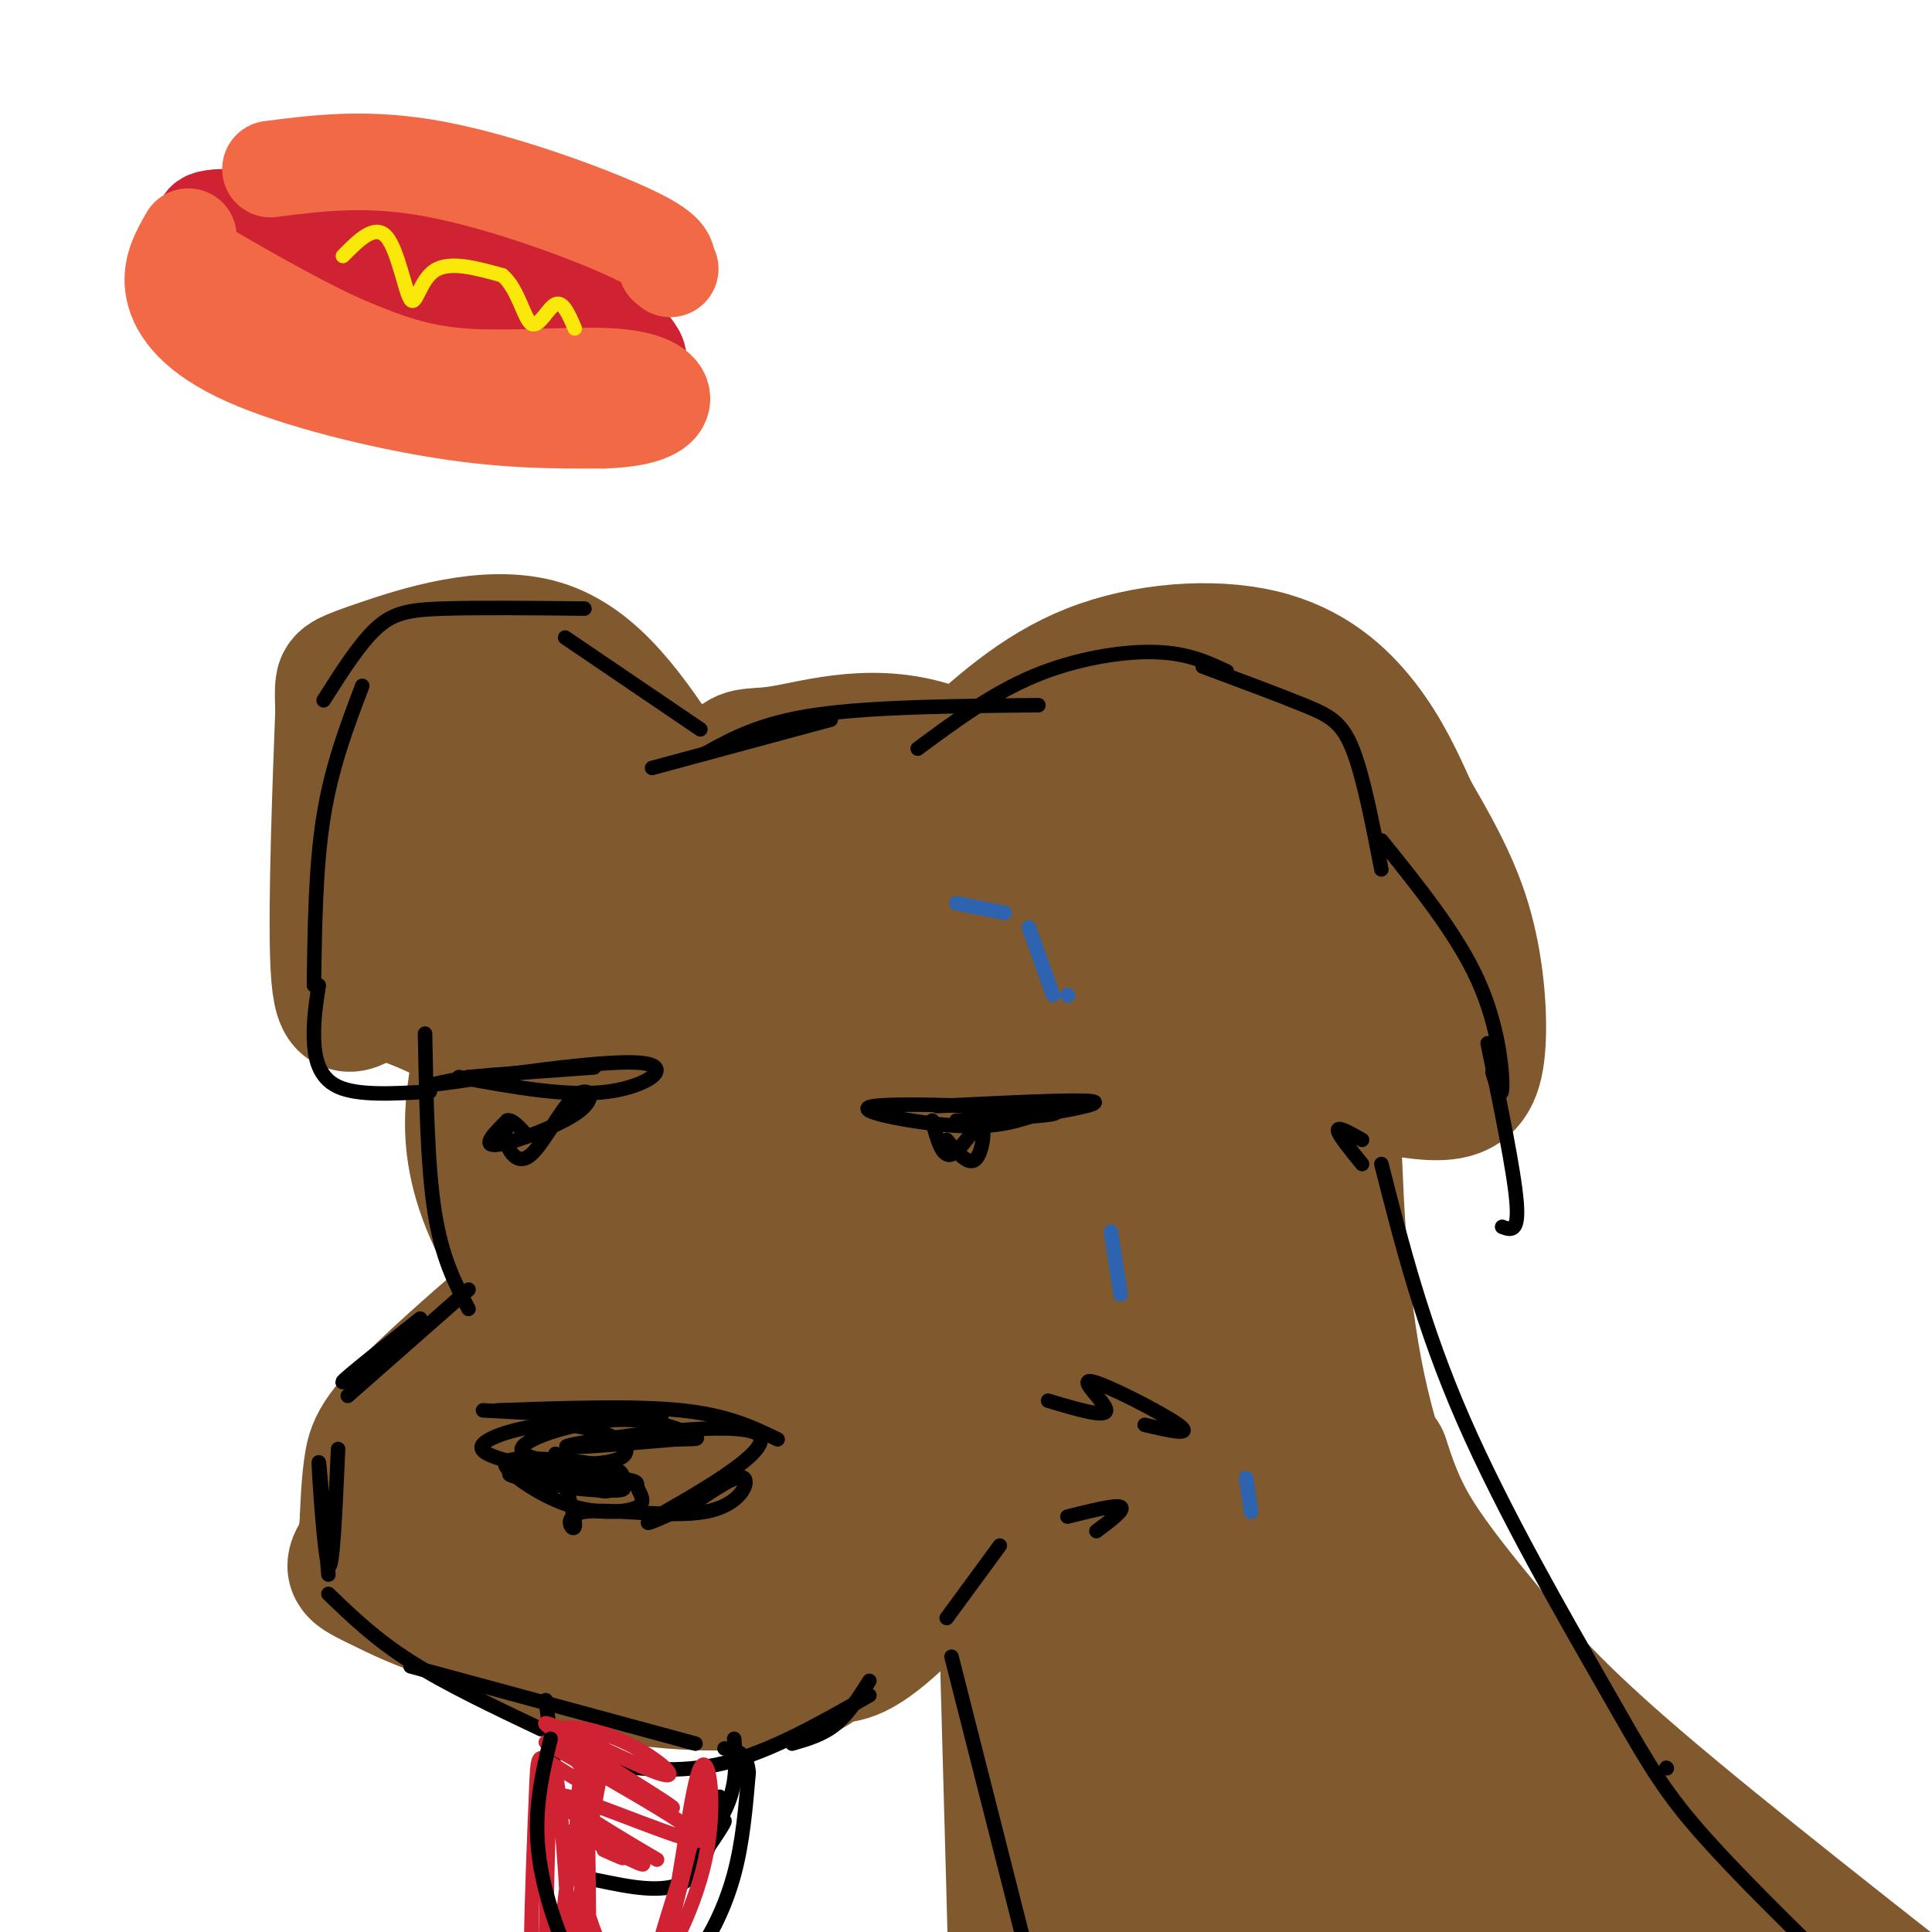 <svg viewBox='0 0 400 400' version='1.1' xmlns='http://www.w3.org/2000/svg' xmlns:xlink='http://www.w3.org/1999/xlink'><g fill='none' stroke='rgb(129,89,47)' stroke-width='20' stroke-linecap='round' stroke-linejoin='round'><path d='M146,188c5.620,-6.119 11.241,-12.238 21,-16c9.759,-3.762 23.657,-5.168 37,-2c13.343,3.168 26.131,10.910 35,17c8.869,6.090 13.821,10.529 17,20c3.179,9.471 4.587,23.973 11,26c6.413,2.027 17.832,-8.421 -3,-19c-20.832,-10.579 -73.916,-21.290 -127,-32'/><path d='M137,182c-23.124,-2.666 -17.433,6.670 -17,13c0.433,6.330 -4.392,9.653 -8,16c-3.608,6.347 -6.001,15.717 -5,25c1.001,9.283 5.394,18.477 8,25c2.606,6.523 3.424,10.374 6,15c2.576,4.626 6.911,10.028 15,16c8.089,5.972 19.933,12.516 27,16c7.067,3.484 9.357,3.909 17,4c7.643,0.091 20.638,-0.152 30,-1c9.362,-0.848 15.091,-2.300 22,-6c6.909,-3.700 14.998,-9.646 20,-14c5.002,-4.354 6.918,-7.116 9,-13c2.082,-5.884 4.330,-14.892 6,-18c1.670,-3.108 2.763,-0.317 -1,-10c-3.763,-9.683 -12.381,-31.842 -21,-54'/><path d='M245,196c-6.372,-11.526 -11.803,-13.340 -19,-19c-7.197,-5.660 -16.159,-15.164 -35,-19c-18.841,-3.836 -47.562,-2.002 -64,10c-16.438,12.002 -20.594,34.172 -23,50c-2.406,15.828 -3.062,25.315 0,35c3.062,9.685 9.842,19.567 16,27c6.158,7.433 11.693,12.415 18,17c6.307,4.585 13.385,8.773 20,11c6.615,2.227 12.767,2.495 17,3c4.233,0.505 6.547,1.249 12,0c5.453,-1.249 14.045,-4.490 24,-9c9.955,-4.510 21.273,-10.289 30,-17c8.727,-6.711 14.864,-14.356 21,-22'/><path d='M262,263c5.511,-8.798 8.789,-19.793 6,-32c-2.789,-12.207 -11.644,-25.625 -17,-33c-5.356,-7.375 -7.214,-8.708 -16,-17c-8.786,-8.292 -24.501,-23.542 -39,-29c-14.499,-5.458 -27.782,-1.123 -35,0c-7.218,1.123 -8.370,-0.964 -15,7c-6.630,7.964 -18.738,25.981 -25,37c-6.262,11.019 -6.679,15.042 -7,22c-0.321,6.958 -0.544,16.851 0,24c0.544,7.149 1.857,11.556 5,17c3.143,5.444 8.115,11.927 14,19c5.885,7.073 12.681,14.735 23,19c10.319,4.265 24.159,5.132 38,6'/><path d='M194,303c10.414,-0.498 17.449,-4.743 28,-10c10.551,-5.257 24.617,-11.527 33,-24c8.383,-12.473 11.084,-31.151 10,-45c-1.084,-13.849 -5.954,-22.870 -20,-33c-14.046,-10.130 -37.270,-21.371 -51,-26c-13.730,-4.629 -17.966,-2.648 -23,-1c-5.034,1.648 -10.865,2.964 -16,6c-5.135,3.036 -9.572,7.793 -13,14c-3.428,6.207 -5.846,13.863 -8,22c-2.154,8.137 -4.044,16.753 -4,26c0.044,9.247 2.022,19.123 4,29'/><path d='M134,261c3.571,8.429 10.500,15.000 20,19c9.500,4.000 21.571,5.429 29,5c7.429,-0.429 10.214,-2.714 13,-5'/></g>
<g fill='none' stroke='rgb(129,89,47)' stroke-width='28' stroke-linecap='round' stroke-linejoin='round'><path d='M219,165c-14.819,-0.121 -29.638,-0.242 -39,0c-9.362,0.242 -13.266,0.848 -20,5c-6.734,4.152 -16.297,11.852 -21,24c-4.703,12.148 -4.546,28.746 -4,38c0.546,9.254 1.479,11.166 5,18c3.521,6.834 9.628,18.592 20,27c10.372,8.408 25.008,13.468 34,16c8.992,2.532 12.339,2.538 20,0c7.661,-2.538 19.637,-7.619 27,-11c7.363,-3.381 10.114,-5.064 15,-13c4.886,-7.936 11.908,-22.127 15,-30c3.092,-7.873 2.256,-9.427 -1,-16c-3.256,-6.573 -8.930,-18.164 -19,-28c-10.070,-9.836 -24.535,-17.918 -39,-26'/><path d='M212,169c-16.620,-6.280 -38.671,-8.979 -54,-6c-15.329,2.979 -23.935,11.635 -29,16c-5.065,4.365 -6.589,4.439 -10,10c-3.411,5.561 -8.709,16.610 -13,26c-4.291,9.390 -7.575,17.120 -2,34c5.575,16.880 20.008,42.910 31,56c10.992,13.090 18.544,13.239 24,14c5.456,0.761 8.815,2.134 14,3c5.185,0.866 12.197,1.225 19,1c6.803,-0.225 13.397,-1.036 24,-14c10.603,-12.964 25.213,-38.083 30,-55c4.787,-16.917 -0.250,-25.631 -4,-34c-3.750,-8.369 -6.214,-16.391 -17,-26c-10.786,-9.609 -29.893,-20.804 -49,-32'/><path d='M176,162c-13.161,-4.807 -21.562,-0.824 -26,1c-4.438,1.824 -4.911,1.488 -12,6c-7.089,4.512 -20.792,13.871 -28,22c-7.208,8.129 -7.920,15.028 -9,21c-1.080,5.972 -2.528,11.017 -3,17c-0.472,5.983 0.031,12.905 4,22c3.969,9.095 11.404,20.364 19,29c7.596,8.636 15.352,14.641 25,18c9.648,3.359 21.189,4.074 30,3c8.811,-1.074 14.892,-3.935 23,-8c8.108,-4.065 18.242,-9.332 28,-16c9.758,-6.668 19.141,-14.736 24,-21c4.859,-6.264 5.193,-10.725 4,-19c-1.193,-8.275 -3.912,-20.364 -14,-30c-10.088,-9.636 -27.544,-16.818 -45,-24'/><path d='M196,183c-17.160,-2.765 -37.561,2.322 -48,9c-10.439,6.678 -10.915,14.946 -10,24c0.915,9.054 3.220,18.894 4,24c0.780,5.106 0.035,5.477 6,12c5.965,6.523 18.640,19.198 25,25c6.360,5.802 6.406,4.730 11,5c4.594,0.270 13.735,1.880 21,-3c7.265,-4.880 12.652,-16.251 16,-24c3.348,-7.749 4.657,-11.877 3,-18c-1.657,-6.123 -6.278,-14.241 -13,-20c-6.722,-5.759 -15.544,-9.158 -21,-11c-5.456,-1.842 -7.545,-2.126 -12,0c-4.455,2.126 -11.277,6.664 -13,15c-1.723,8.336 1.651,20.472 7,29c5.349,8.528 12.671,13.450 16,17c3.329,3.550 2.665,5.729 8,3c5.335,-2.729 16.667,-10.364 28,-18'/><path d='M224,252c5.963,-8.170 6.872,-19.594 5,-27c-1.872,-7.406 -6.525,-10.792 -9,-13c-2.475,-2.208 -2.773,-3.236 -9,-4c-6.227,-0.764 -18.384,-1.262 -26,1c-7.616,2.262 -10.692,7.285 -13,14c-2.308,6.715 -3.848,15.121 0,22c3.848,6.879 13.085,12.230 22,14c8.915,1.770 17.507,-0.039 23,-4c5.493,-3.961 7.885,-10.072 9,-15c1.115,-4.928 0.951,-8.674 -1,-12c-1.951,-3.326 -5.688,-6.234 -10,-8c-4.312,-1.766 -9.197,-2.391 -14,-1c-4.803,1.391 -9.524,4.798 -10,11c-0.476,6.202 3.293,15.201 7,19c3.707,3.799 7.354,2.400 11,1'/><path d='M209,250c2.737,-2.062 4.080,-7.717 5,-14c0.920,-6.283 1.418,-13.194 -1,-19c-2.418,-5.806 -7.752,-10.509 -14,-14c-6.248,-3.491 -13.410,-5.772 -18,-7c-4.590,-1.228 -6.607,-1.403 -9,0c-2.393,1.403 -5.163,4.383 -8,9c-2.837,4.617 -5.741,10.872 -1,19c4.741,8.128 17.126,18.128 26,21c8.874,2.872 14.236,-1.384 17,-4c2.764,-2.616 2.931,-3.591 3,-8c0.069,-4.409 0.041,-12.253 -3,-18c-3.041,-5.747 -9.095,-9.398 -14,-12c-4.905,-2.602 -8.662,-4.156 -14,-5c-5.338,-0.844 -12.255,-0.979 -18,2c-5.745,2.979 -10.316,9.071 -13,15c-2.684,5.929 -3.481,11.694 -3,16c0.481,4.306 2.241,7.153 4,10'/><path d='M148,241c3.534,4.526 10.370,10.842 16,12c5.630,1.158 10.054,-2.842 0,4c-10.054,6.842 -34.587,24.526 -46,35c-11.413,10.474 -9.707,13.737 -8,17'/><path d='M110,309c0.667,6.005 6.333,12.517 9,17c2.667,4.483 2.333,6.938 14,8c11.667,1.062 35.333,0.732 45,0c9.667,-0.732 5.333,-1.866 1,-3'/><path d='M179,331c-11.112,1.679 -39.391,7.378 -60,7c-20.609,-0.378 -33.549,-6.833 -40,-10c-6.451,-3.167 -6.415,-3.048 -4,-7c2.415,-3.952 7.207,-11.976 12,-20'/><path d='M87,301c12.590,-14.510 38.065,-40.786 39,-44c0.935,-3.214 -22.671,16.635 -35,28c-12.329,11.365 -13.380,14.247 -14,18c-0.620,3.753 -0.810,8.376 -1,13'/><path d='M76,316c1.399,4.049 5.396,7.673 13,13c7.604,5.327 18.817,12.357 32,16c13.183,3.643 28.338,3.898 37,3c8.662,-0.898 10.831,-2.949 13,-5'/><path d='M171,343c3.509,-0.523 5.780,0.671 15,-8c9.220,-8.671 25.388,-27.207 25,-30c-0.388,-2.793 -17.331,10.159 -27,16c-9.669,5.841 -12.065,4.573 -16,5c-3.935,0.427 -9.410,2.551 -18,3c-8.590,0.449 -20.295,-0.775 -32,-2'/><path d='M118,327c-9.429,-2.616 -17.002,-8.155 -21,-12c-3.998,-3.845 -4.423,-5.997 -2,-10c2.423,-4.003 7.692,-9.858 8,-10c0.308,-0.142 -4.346,5.429 -9,11'/><path d='M212,172c0.000,0.000 0.100,0.100 0.1,0.1'/><path d='M198,159c8.440,-7.804 16.881,-15.607 28,-20c11.119,-4.393 24.917,-5.375 35,-3c10.083,2.375 16.452,8.107 21,14c4.548,5.893 7.274,11.946 10,18'/><path d='M292,168c3.815,6.644 8.352,14.255 11,23c2.648,8.745 3.405,18.624 3,25c-0.405,6.376 -1.973,9.250 -6,10c-4.027,0.750 -10.514,-0.625 -17,-2'/><path d='M283,224c-3.978,-2.844 -5.422,-8.956 -16,-19c-10.578,-10.044 -30.289,-24.022 -50,-38'/><path d='M217,167c-5.703,-7.589 5.038,-7.560 14,-9c8.962,-1.440 16.144,-4.349 24,-1c7.856,3.349 16.388,12.957 22,22c5.612,9.043 8.306,17.522 11,26'/><path d='M288,205c-3.750,-0.369 -18.625,-14.292 -26,-23c-7.375,-8.708 -7.250,-12.202 -9,-14c-1.750,-1.798 -5.375,-1.899 -9,-2'/><path d='M244,166c-1.500,-0.333 -0.750,-0.167 0,0'/><path d='M138,160c-7.494,-11.351 -14.988,-22.702 -26,-26c-11.012,-3.298 -25.542,1.458 -33,4c-7.458,2.542 -7.845,2.869 -8,4c-0.155,1.131 -0.077,3.065 0,5'/><path d='M71,147c-0.464,12.452 -1.625,41.083 -1,53c0.625,11.917 3.036,7.119 7,6c3.964,-1.119 9.482,1.440 15,4'/><path d='M92,210c7.628,-1.111 19.199,-5.889 24,-6c4.801,-0.111 2.833,4.444 1,-4c-1.833,-8.444 -3.532,-29.889 -5,-39c-1.468,-9.111 -2.705,-5.889 -5,-4c-2.295,1.889 -5.647,2.444 -9,3'/><path d='M98,160c-4.357,3.783 -10.750,11.740 -12,18c-1.250,6.260 2.644,10.822 6,11c3.356,0.178 6.173,-4.029 8,-8c1.827,-3.971 2.665,-7.706 1,-11c-1.665,-3.294 -5.832,-6.147 -10,-9'/><path d='M91,161c-0.464,-2.833 3.375,-5.417 5,-8c1.625,-2.583 1.036,-5.167 0,-6c-1.036,-0.833 -2.518,0.083 -4,1'/><path d='M276,233c0.750,19.500 1.500,39.000 6,58c4.500,19.000 12.750,37.500 21,56'/><path d='M215,331c5.022,22.600 10.044,45.200 21,54c10.956,8.800 27.844,3.800 39,1c11.156,-2.800 16.578,-3.400 22,-4'/><path d='M297,382c6.262,-1.214 10.917,-2.250 15,-1c4.083,1.250 7.595,4.786 1,-8c-6.595,-12.786 -23.298,-41.893 -40,-71'/><path d='M273,302c-7.018,-12.250 -4.561,-7.376 -1,-3c3.561,4.376 8.228,8.255 20,29c11.772,20.745 30.649,58.356 35,68c4.351,9.644 -5.825,-8.678 -16,-27'/><path d='M311,369c-7.451,-13.884 -18.080,-35.093 -19,-38c-0.920,-2.907 7.868,12.486 16,32c8.132,19.514 15.609,43.147 13,47c-2.609,3.853 -15.305,-12.073 -28,-28'/><path d='M293,382c-10.472,-12.293 -22.650,-29.026 -21,-23c1.650,6.026 17.130,34.811 20,44c2.870,9.189 -6.870,-1.217 -19,-21c-12.130,-19.783 -26.650,-48.941 -33,-58c-6.350,-9.059 -4.528,1.983 0,17c4.528,15.017 11.764,34.008 19,53'/><path d='M259,394c4.498,12.075 6.243,15.763 2,9c-4.243,-6.763 -14.474,-23.978 -20,-34c-5.526,-10.022 -6.345,-12.851 -11,-30c-4.655,-17.149 -13.145,-48.617 -5,-31c8.145,17.617 32.924,84.320 36,95c3.076,10.680 -15.550,-34.663 -24,-62c-8.450,-27.337 -6.725,-36.669 -5,-46'/><path d='M232,295c5.497,10.041 21.739,58.142 32,83c10.261,24.858 14.542,26.473 19,31c4.458,4.527 9.092,11.966 -3,-19c-12.092,-30.966 -40.909,-100.337 -36,-99c4.909,1.337 43.546,73.382 57,100c13.454,26.618 1.727,7.809 -10,-11'/><path d='M291,380c-15.022,-23.711 -47.578,-77.489 -44,-72c3.578,5.489 43.289,70.244 83,135'/><path d='M330,443c14.000,22.500 7.500,11.250 1,0'/><path d='M286,302c1.595,4.923 3.190,9.845 7,16c3.810,6.155 9.833,13.542 16,21c6.167,7.458 12.476,14.988 30,30c17.524,15.012 46.262,37.506 75,60'/><path d='M414,429c2.000,7.071 -30.500,-5.250 -56,-21c-25.500,-15.750 -44.000,-34.929 -44,-36c0.000,-1.071 18.500,15.964 37,33'/><path d='M351,405c6.333,6.500 3.667,6.250 1,6'/><path d='M208,321c1.249,45.230 2.497,90.461 3,110c0.503,19.539 0.259,13.388 2,15c1.741,1.612 5.467,10.989 6,9c0.533,-1.989 -2.126,-15.343 -1,-38c1.126,-22.657 6.036,-54.616 9,-61c2.964,-6.384 3.982,12.808 5,32'/><path d='M232,388c1.329,10.542 2.152,20.898 7,35c4.848,14.102 13.722,31.950 14,32c0.278,0.050 -8.039,-17.698 -13,-36c-4.961,-18.302 -6.566,-37.158 -6,-39c0.566,-1.842 3.305,13.331 4,23c0.695,9.669 -0.652,13.835 -2,18'/></g>
<g fill='none' stroke='rgb(0,0,0)' stroke-width='3' stroke-linecap='round' stroke-linejoin='round'><path d='M70,300c-0.578,12.978 -1.156,25.956 -2,24c-0.844,-1.956 -1.956,-18.844 -2,-21c-0.044,-2.156 0.978,10.422 2,23'/><path d='M68,330c4.833,4.667 9.667,9.333 17,14c7.333,4.667 17.167,9.333 27,14'/><path d='M85,345c0.000,0.000 59.000,16.000 59,16'/><path d='M123,365c8.750,1.167 17.500,2.333 27,0c9.500,-2.333 19.750,-8.167 30,-14'/><path d='M164,361c3.167,-0.917 6.333,-1.833 9,-4c2.667,-2.167 4.833,-5.583 7,-9'/><path d='M100,292c0.000,0.000 37.000,2.000 37,2'/><path d='M103,292c14.167,-0.500 28.333,-1.000 38,0c9.667,1.000 14.833,3.500 20,6'/><path d='M115,301c2.142,6.743 4.284,13.486 4,15c-0.284,1.514 -2.994,-2.203 2,-3c4.994,-0.797 17.691,1.324 25,0c7.309,-1.324 9.231,-6.093 8,-7c-1.231,-0.907 -5.616,2.046 -10,5'/><path d='M144,311c-5.305,2.518 -13.566,6.314 -8,3c5.566,-3.314 24.960,-13.738 21,-17c-3.960,-3.262 -31.274,0.640 -38,2c-6.726,1.360 7.137,0.180 21,-1'/><path d='M140,298c4.535,-0.118 5.372,0.088 3,-1c-2.372,-1.088 -7.954,-3.469 -16,-3c-8.046,0.469 -18.556,3.787 -19,6c-0.444,2.213 9.176,3.319 15,3c5.824,-0.319 7.850,-2.065 6,-4c-1.850,-1.935 -7.575,-4.059 -14,-4c-6.425,0.059 -13.550,2.303 -15,4c-1.450,1.697 2.775,2.849 7,4'/><path d='M107,303c4.249,1.696 11.371,3.937 15,5c3.629,1.063 3.765,0.947 5,0c1.235,-0.947 3.570,-2.727 0,-4c-3.570,-1.273 -13.046,-2.039 -18,-2c-4.954,0.039 -5.386,0.884 -3,3c2.386,2.116 7.590,5.503 13,7c5.410,1.497 11.027,1.103 13,0c1.973,-1.103 0.302,-2.914 0,-4c-0.302,-1.086 0.765,-1.446 -5,-2c-5.765,-0.554 -18.361,-1.301 -21,-1c-2.639,0.301 4.681,1.651 12,3'/><path d='M118,308c5.200,0.689 12.200,0.911 11,0c-1.200,-0.911 -10.600,-2.956 -20,-5'/><path d='M87,273c-7.583,6.000 -15.167,12.000 -16,13c-0.833,1.000 5.083,-3.000 11,-7'/><path d='M97,267c0.000,0.000 -25.000,22.000 -25,22'/><path d='M196,335c0.000,0.000 11.000,-15.000 11,-15'/><path d='M217,290c5.988,1.792 11.976,3.583 12,2c0.024,-1.583 -5.917,-6.542 -3,-6c2.917,0.542 14.690,6.583 18,9c3.310,2.417 -1.845,1.208 -7,0'/><path d='M221,314c5.000,-1.250 10.000,-2.500 11,-2c1.000,0.500 -2.000,2.750 -5,5'/><path d='M113,352c1.643,13.095 3.286,26.190 4,32c0.714,5.810 0.500,4.333 5,5c4.500,0.667 13.714,3.476 19,1c5.286,-2.476 6.643,-10.238 8,-18'/><path d='M152,360c0.373,4.716 0.746,9.432 -2,15c-2.746,5.568 -8.612,11.987 -8,11c0.612,-0.987 7.703,-9.381 8,-9c0.297,0.381 -6.201,9.537 -8,12c-1.799,2.463 1.100,-1.769 4,-6'/><path d='M146,383c1.702,-2.714 3.958,-6.500 3,-6c-0.958,0.500 -5.131,5.286 -6,6c-0.869,0.714 1.565,-2.643 4,-6'/><path d='M198,232c12.476,-0.601 24.952,-1.202 19,-2c-5.952,-0.798 -30.333,-1.792 -36,-1c-5.667,0.792 7.381,3.369 16,4c8.619,0.631 12.810,-0.685 17,-2'/><path d='M214,231c6.733,-1.022 15.067,-2.578 12,-3c-3.067,-0.422 -17.533,0.289 -32,1'/><path d='M95,223c11.274,2.071 22.548,4.143 31,3c8.452,-1.143 14.083,-5.500 6,-6c-8.083,-0.500 -29.881,2.857 -38,4c-8.119,1.143 -2.560,0.071 3,-1'/><path d='M97,223c4.833,-0.500 15.417,-1.250 26,-2'/><path d='M105,233c-0.338,1.093 -0.677,2.185 0,4c0.677,1.815 2.369,4.351 5,2c2.631,-2.351 6.200,-9.589 9,-12c2.800,-2.411 4.831,0.005 1,3c-3.831,2.995 -13.523,6.570 -17,7c-3.477,0.430 -0.738,-2.285 2,-5'/><path d='M105,232c1.000,-0.333 2.500,1.333 4,3'/><path d='M193,232c1.018,3.869 2.036,7.738 4,7c1.964,-0.738 4.875,-6.083 6,-6c1.125,0.083 0.464,5.595 -1,7c-1.464,1.405 -3.732,-1.298 -6,-4'/></g>
<g fill='none' stroke='rgb(45,99,175)' stroke-width='3' stroke-linecap='round' stroke-linejoin='round'><path d='M198,187c0.000,0.000 10.000,2.000 10,2'/><path d='M213,192c0.000,0.000 5.000,14.000 5,14'/><path d='M221,206c0.000,0.000 0.100,0.100 0.1,0.1'/><path d='M230,255c0.000,0.000 2.000,13.000 2,13'/><path d='M258,306c0.000,0.000 1.000,7.000 1,7'/></g>
<g fill='none' stroke='rgb(207,34,51)' stroke-width='3' stroke-linecap='round' stroke-linejoin='round'><path d='M125,383c2.792,1.262 5.583,2.524 3,1c-2.583,-1.524 -10.542,-5.833 -9,-5c1.542,0.833 12.583,6.810 14,7c1.417,0.190 -6.792,-5.405 -15,-11'/><path d='M118,375c3.337,1.483 19.178,10.692 18,10c-1.178,-0.692 -19.377,-11.285 -20,-13c-0.623,-1.715 16.328,5.447 24,8c7.672,2.553 6.066,0.495 -1,-4c-7.066,-4.495 -19.590,-11.427 -24,-14c-4.410,-2.573 -0.705,-0.786 3,1'/><path d='M118,363c7.182,3.862 23.636,13.016 21,11c-2.636,-2.016 -24.364,-15.203 -26,-17c-1.636,-1.797 16.819,7.797 23,10c6.181,2.203 0.087,-2.984 -6,-6c-6.087,-3.016 -12.168,-3.862 -14,-3c-1.832,0.862 0.584,3.431 3,6'/><path d='M119,364c1.873,2.557 5.055,5.948 4,6c-1.055,0.052 -6.348,-3.235 -9,-5c-2.652,-1.765 -2.664,-2.009 -3,6c-0.336,8.009 -0.997,24.270 -1,31c-0.003,6.730 0.653,3.927 5,4c4.347,0.073 12.385,3.021 17,2c4.615,-1.021 5.808,-6.010 7,-11'/><path d='M139,397c2.196,-9.434 4.187,-27.518 6,-31c1.813,-3.482 3.450,7.640 1,19c-2.450,11.360 -8.986,22.960 -10,22c-1.014,-0.960 3.493,-14.480 8,-28'/><path d='M144,379c2.147,-8.617 3.514,-16.159 2,-10c-1.514,6.159 -5.908,26.021 -9,36c-3.092,9.979 -4.880,10.077 -8,6c-3.120,-4.077 -7.571,-12.328 -9,-23c-1.429,-10.672 0.163,-23.763 1,-20c0.837,3.763 0.918,24.382 1,45'/><path d='M122,413c-0.739,5.255 -3.087,-4.109 -2,-18c1.087,-13.891 5.609,-32.311 5,-33c-0.609,-0.689 -6.349,16.351 -8,31c-1.651,14.649 0.786,26.905 1,18c0.214,-8.905 -1.796,-38.973 -3,-44c-1.204,-5.027 -1.602,14.986 -2,35'/></g>
<g fill='none' stroke='rgb(0,0,0)' stroke-width='3' stroke-linecap='round' stroke-linejoin='round'><path d='M114,360c-1.966,8.151 -3.932,16.302 -2,27c1.932,10.698 7.764,23.944 12,29c4.236,5.056 6.878,1.922 10,-1c3.122,-2.922 6.725,-5.633 10,-10c3.275,-4.367 6.221,-10.391 8,-17c1.779,-6.609 2.389,-13.805 3,-21'/><path d='M155,367c-0.333,-4.333 -2.667,-4.667 -5,-5'/><path d='M88,214c0.250,13.750 0.500,27.500 2,37c1.500,9.500 4.250,14.750 7,20'/><path d='M89,226c-7.444,0.444 -14.889,0.889 -19,-1c-4.111,-1.889 -4.889,-6.111 -5,-10c-0.111,-3.889 0.444,-7.444 1,-11'/><path d='M65,204c0.167,-12.333 0.333,-24.667 2,-35c1.667,-10.333 4.833,-18.667 8,-27'/><path d='M67,145c3.733,-5.889 7.467,-11.778 11,-15c3.533,-3.222 6.867,-3.778 14,-4c7.133,-0.222 18.067,-0.111 29,0'/><path d='M117,132c0.000,0.000 28.000,19.000 28,19'/><path d='M135,159c0.000,0.000 37.000,-10.000 37,-10'/><path d='M146,156c5.750,-3.167 11.500,-6.333 23,-8c11.500,-1.667 28.750,-1.833 46,-2'/><path d='M190,155c7.689,-5.689 15.378,-11.378 24,-15c8.622,-3.622 18.178,-5.178 25,-5c6.822,0.178 10.911,2.089 15,4'/><path d='M249,138c7.889,2.933 15.778,5.867 21,8c5.222,2.133 7.778,3.467 10,9c2.222,5.533 4.111,15.267 6,25'/><path d='M286,174c7.844,9.733 15.689,19.467 20,29c4.311,9.533 5.089,18.867 5,22c-0.089,3.133 -1.044,0.067 -2,-3'/><path d='M308,216c2.750,13.333 5.500,26.667 6,33c0.500,6.333 -1.250,5.667 -3,5'/><path d='M282,236c-2.500,-1.417 -5.000,-2.833 -5,-2c0.000,0.833 2.500,3.917 5,7'/><path d='M286,241c4.280,16.845 8.560,33.690 17,53c8.440,19.310 21.042,41.083 29,55c7.958,13.917 11.274,19.976 18,28c6.726,8.024 16.863,18.012 27,28'/><path d='M345,366c0.000,0.000 0.100,0.100 0.1,0.1'/><path d='M197,343c0.000,0.000 16.000,63.000 16,63'/></g>
<g fill='none' stroke='rgb(207,34,51)' stroke-width='20' stroke-linecap='round' stroke-linejoin='round'><path d='M69,45c-4.397,-0.767 -8.794,-1.534 -12,-1c-3.206,0.534 -5.223,2.369 -6,5c-0.777,2.631 -0.316,6.059 0,10c0.316,3.941 0.488,8.397 11,13c10.512,4.603 31.365,9.354 45,10c13.635,0.646 20.051,-2.813 23,-5c2.949,-2.187 2.430,-3.102 1,-5c-1.430,-1.898 -3.769,-4.780 -8,-9c-4.231,-4.220 -10.352,-9.777 -23,-13c-12.648,-3.223 -31.824,-4.111 -51,-5'/><path d='M49,45c-9.198,-0.276 -6.695,1.534 -6,3c0.695,1.466 -0.420,2.590 2,6c2.420,3.410 8.376,9.107 13,13c4.624,3.893 7.918,5.980 17,8c9.082,2.020 23.953,3.971 31,3c7.047,-0.971 6.269,-4.863 8,-7c1.731,-2.137 5.972,-2.517 1,-6c-4.972,-3.483 -19.157,-10.068 -28,-13c-8.843,-2.932 -12.345,-2.211 -15,-1c-2.655,1.211 -4.464,2.912 -6,4c-1.536,1.088 -2.798,1.562 0,4c2.798,2.438 9.657,6.839 16,9c6.343,2.161 12.172,2.080 18,2'/><path d='M100,70c4.584,0.537 7.044,0.878 8,0c0.956,-0.878 0.408,-2.977 -4,-5c-4.408,-2.023 -12.676,-3.970 -19,-5c-6.324,-1.030 -10.706,-1.142 -14,-1c-3.294,0.142 -5.502,0.538 -2,3c3.502,2.462 12.715,6.989 20,9c7.285,2.011 12.643,1.505 18,1'/></g>
<g fill='none' stroke='rgb(242,105,70)' stroke-width='20' stroke-linecap='round' stroke-linejoin='round'><path d='M39,49c-1.940,3.381 -3.881,6.762 -3,11c0.881,4.238 4.583,9.333 15,14c10.417,4.667 27.548,8.905 41,11c13.452,2.095 23.226,2.048 33,2'/><path d='M125,87c8.008,-0.274 11.528,-1.960 12,-4c0.472,-2.040 -2.104,-4.434 -10,-5c-7.896,-0.566 -21.113,0.695 -31,0c-9.887,-0.695 -16.443,-3.348 -23,-6'/><path d='M73,72c-9.167,-3.833 -20.583,-10.417 -32,-17'/><path d='M56,35c10.089,-1.289 20.178,-2.578 34,0c13.822,2.578 31.378,9.022 40,13c8.622,3.978 8.311,5.489 8,7'/><path d='M138,55c1.333,1.167 0.667,0.583 0,0'/></g>
<g fill='none' stroke='rgb(250,232,11)' stroke-width='3' stroke-linecap='round' stroke-linejoin='round'><path d='M71,53c3.304,-3.345 6.607,-6.690 9,-4c2.393,2.690 3.875,11.417 5,13c1.125,1.583 1.893,-3.976 5,-6c3.107,-2.024 8.554,-0.512 14,1'/><path d='M104,57c3.274,2.714 4.458,9.000 6,10c1.542,1.000 3.440,-3.286 5,-4c1.560,-0.714 2.780,2.143 4,5'/></g>
</svg>
